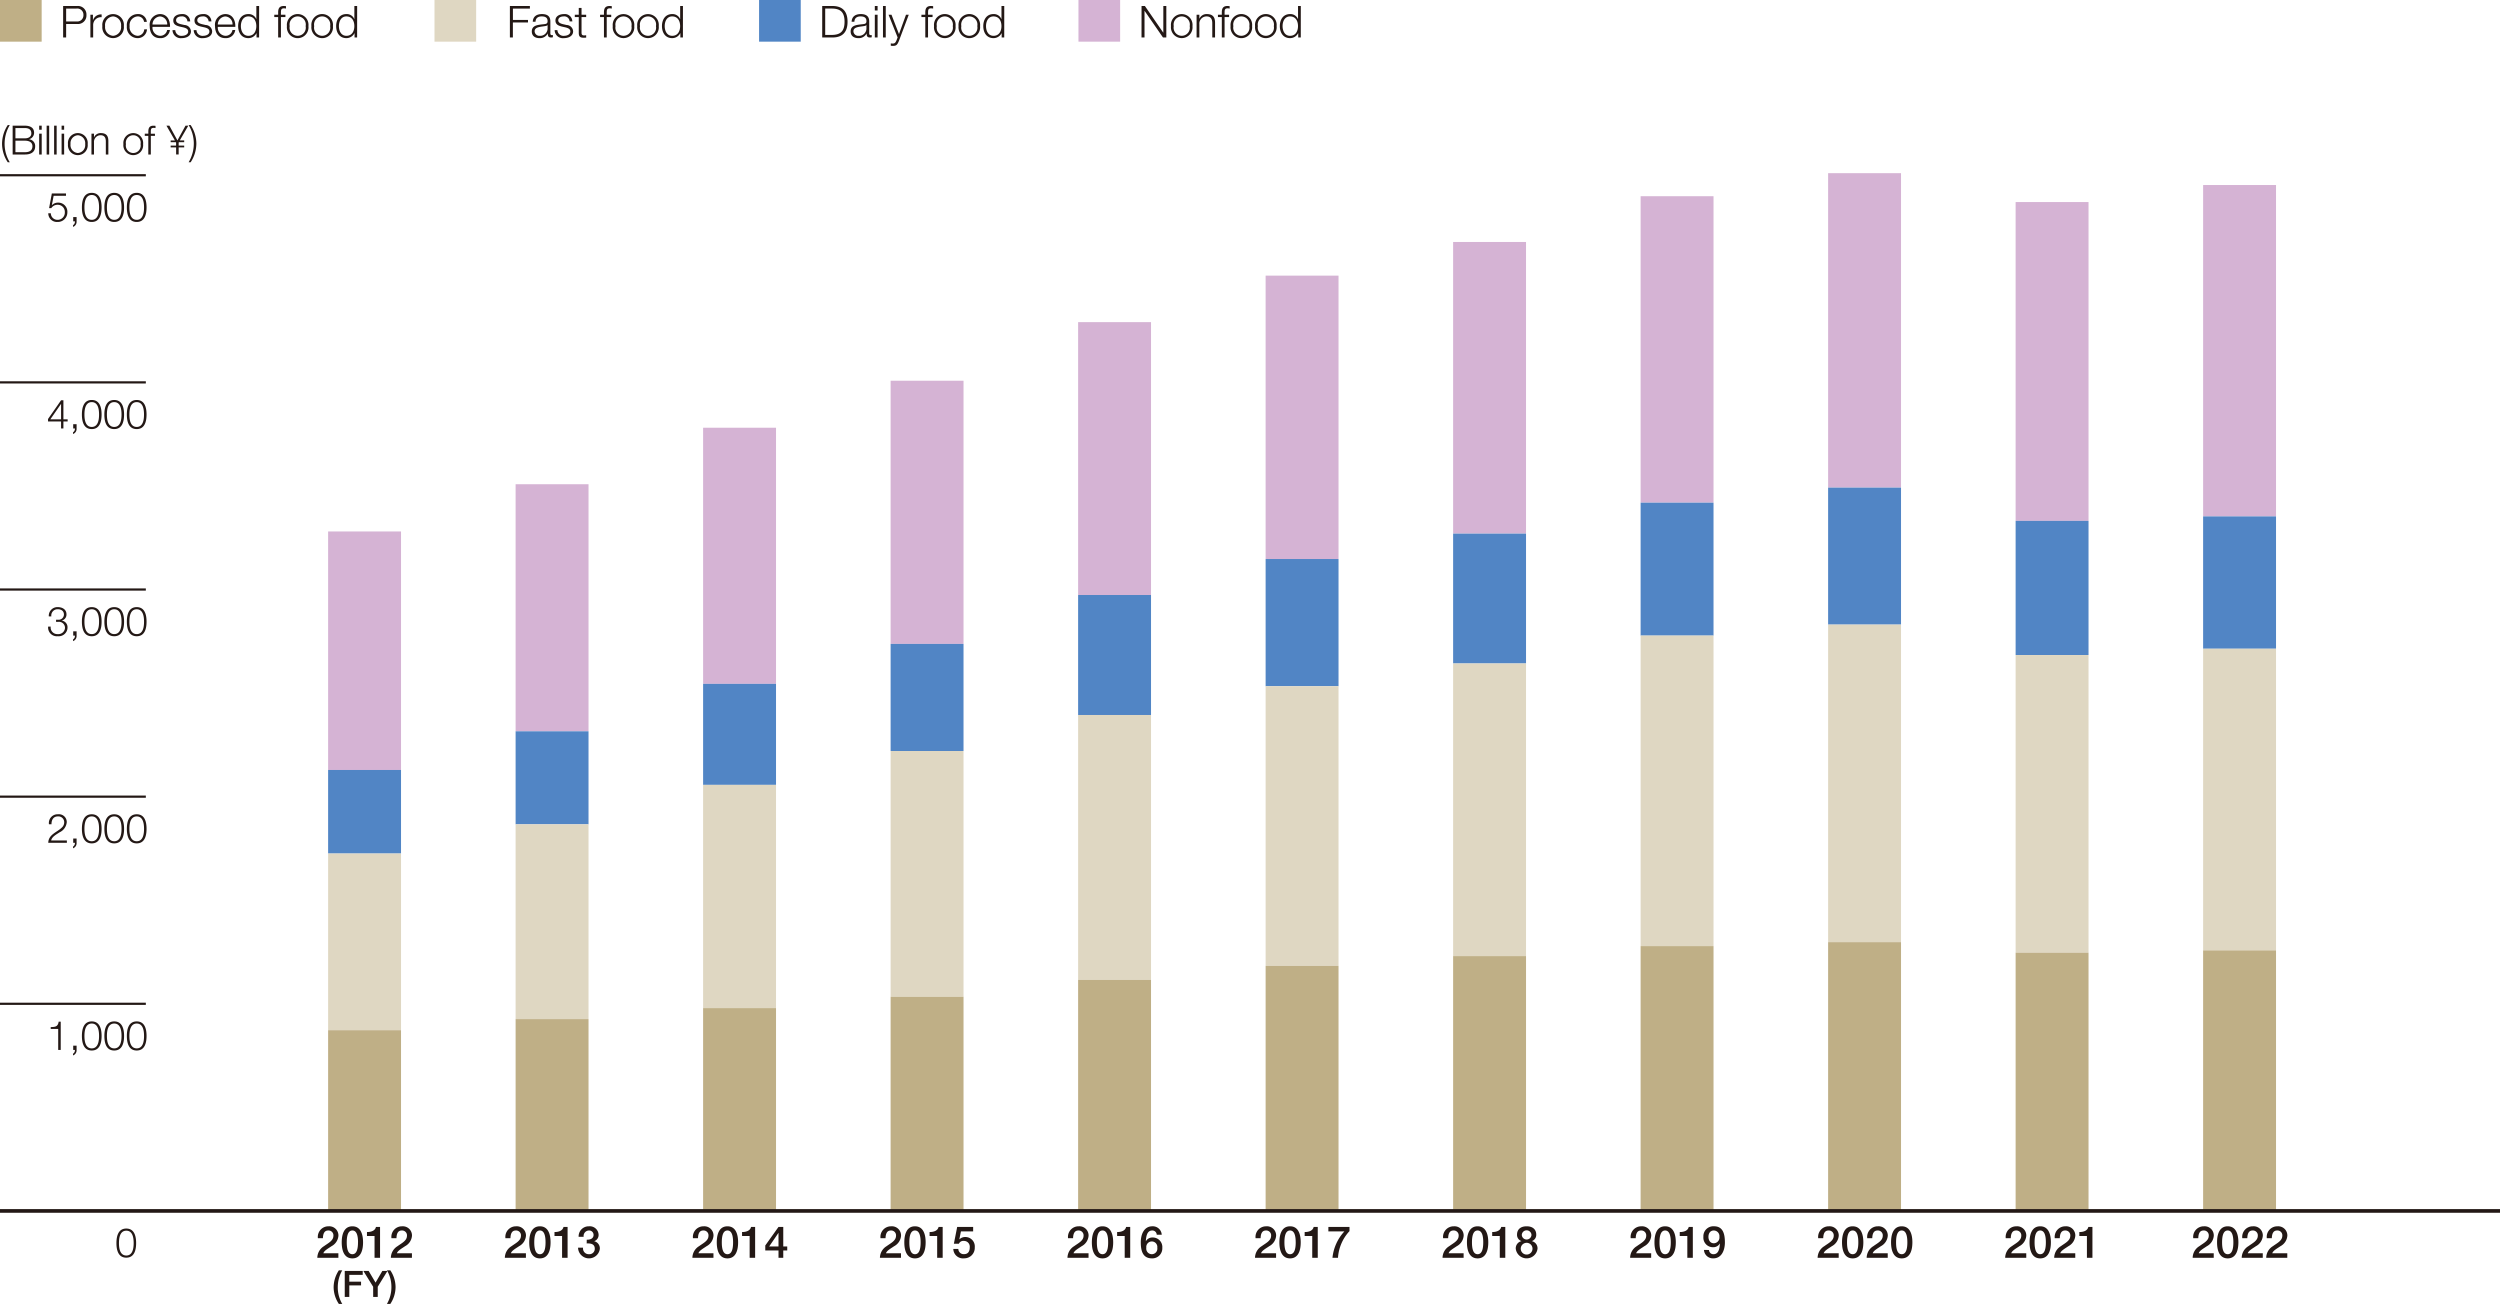 <svg xmlns="http://www.w3.org/2000/svg" viewBox="0 0 340.157 177.417"><defs><style>.cls-1{fill:#bfaf86}.cls-2{fill:#231815}.cls-3{fill:#dfd7c2}.cls-4{fill:#5185c5}.cls-5{fill:#d5b3d4}.cls-6{fill:none;stroke:#231815;stroke-miterlimit:10;stroke-width:.3px}</style></defs><g id="レイヤー_2" data-name="レイヤー 2"><g id="レイヤー_4" data-name="レイヤー 4"><path class="cls-1" d="M0 0h5.669v5.669H0z"/><path class="cls-2" d="M8.591.818h1.9a1.156 1.156 0 0 1 1.272 1.223 1.157 1.157 0 0 1-1.272 1.223H9V5.1h-.409ZM9 2.917h1.4a.838.838 0 0 0 .953-.876.838.838 0 0 0-.953-.875H9ZM12.3 2.005h.347v.725h.013a1.144 1.144 0 0 1 1.169-.767v.377a1.066 1.066 0 0 0-1.151 1.11V5.1H12.3ZM16.852 3.552a1.472 1.472 0 1 1-2.926 0 1.472 1.472 0 1 1 2.926 0Zm-2.549 0a1.177 1.177 0 0 0 1.086 1.32 1.177 1.177 0 0 0 1.085-1.32 1.176 1.176 0 0 0-1.085-1.319A1.176 1.176 0 0 0 14.3 3.552ZM19.6 2.976a.84.84 0 0 0-.875-.743 1.176 1.176 0 0 0-1.086 1.319 1.177 1.177 0 0 0 1.086 1.32.922.922 0 0 0 .9-.882H20a1.261 1.261 0 0 1-1.277 1.2 1.481 1.481 0 0 1-1.463-1.637 1.481 1.481 0 0 1 1.463-1.637 1.157 1.157 0 0 1 1.253 1.061ZM20.753 3.654a1.1 1.1 0 0 0 1.019 1.218.943.943 0 0 0 .972-.792h.377a1.262 1.262 0 0 1-1.349 1.109c-.983 0-1.4-.756-1.4-1.637a1.448 1.448 0 0 1 1.4-1.637c1 0 1.391.87 1.362 1.739Zm2-.317a1.04 1.04 0 0 0-.984-1.1 1.1 1.1 0 0 0-1.019 1.1ZM25.5 2.911a.713.713 0 0 0-.81-.678c-.335 0-.731.132-.731.533 0 .336.384.456.642.523l.5.113a.907.907 0 0 1 .881.857c0 .672-.666.93-1.242.93A1.12 1.12 0 0 1 23.472 4.1h.377a.817.817 0 0 0 .912.774c.353 0 .845-.157.845-.588 0-.36-.335-.48-.677-.564l-.487-.108c-.491-.132-.863-.3-.863-.827 0-.63.618-.87 1.163-.87a1.015 1.015 0 0 1 1.134 1ZM28.384 2.911a.713.713 0 0 0-.81-.678c-.336 0-.731.132-.731.533 0 .336.384.456.641.523l.5.113a.907.907 0 0 1 .882.857c0 .672-.666.93-1.242.93A1.121 1.121 0 0 1 26.357 4.1h.377a.818.818 0 0 0 .912.774c.354 0 .846-.157.846-.588 0-.36-.336-.48-.678-.564l-.486-.108c-.491-.132-.863-.3-.863-.827 0-.63.618-.87 1.163-.87a1.015 1.015 0 0 1 1.134 1ZM29.639 3.654a1.1 1.1 0 0 0 1.019 1.218.943.943 0 0 0 .972-.792h.378a1.264 1.264 0 0 1-1.35 1.109c-.983 0-1.4-.756-1.4-1.637a1.448 1.448 0 0 1 1.4-1.637c1 0 1.392.87 1.362 1.739Zm2-.317a1.039 1.039 0 0 0-.984-1.1 1.1 1.1 0 0 0-1.019 1.1ZM35.254 5.1h-.349v-.589h-.011a1.226 1.226 0 0 1-1.1.678c-.941 0-1.391-.762-1.391-1.637s.45-1.637 1.391-1.637a1.1 1.1 0 0 1 1.073.677h.013V.818h.378Zm-1.464-.228c.8 0 1.086-.678 1.086-1.32s-.282-1.319-1.086-1.319c-.72 0-1.014.678-1.014 1.319s.294 1.32 1.014 1.32ZM38.836 2.323h-.611V5.1h-.378V2.323h-.528v-.318h.528v-.282c-.006-.534.143-.905.75-.905a2.1 2.1 0 0 1 .317.023v.325a1.457 1.457 0 0 0-.275-.031c-.42 0-.409.264-.414.6v.27h.611ZM41.968 3.552a1.473 1.473 0 1 1-2.927 0 1.473 1.473 0 1 1 2.927 0Zm-2.549 0a1.106 1.106 0 1 0 2.171 0 1.106 1.106 0 1 0-2.171 0ZM45.3 3.552a1.473 1.473 0 1 1-2.927 0 1.473 1.473 0 1 1 2.927 0Zm-2.549 0a1.106 1.106 0 1 0 2.171 0 1.106 1.106 0 1 0-2.171 0ZM48.592 5.1h-.349v-.589h-.012a1.223 1.223 0 0 1-1.1.678c-.941 0-1.391-.762-1.391-1.637s.45-1.637 1.391-1.637a1.1 1.1 0 0 1 1.073.677h.013V.818h.378Zm-1.464-.227c.8 0 1.086-.678 1.086-1.32s-.282-1.319-1.086-1.319c-.72 0-1.014.678-1.014 1.319s.294 1.319 1.014 1.319Z" transform="translate(-.001)"/><path class="cls-3" d="M59.118 0h5.669v5.669h-5.669z"/><path class="cls-2" d="M69.378.818H72.1v.348h-2.31v1.547h2.052v.347h-2.057V5.1h-.407ZM72.492 2.953c.036-.726.546-1.038 1.253-1.038.546 0 1.14.168 1.14 1v1.638a.2.2 0 0 0 .221.229.366.366 0 0 0 .121-.025v.318a1.04 1.04 0 0 1-.247.024c-.383 0-.443-.216-.443-.54h-.012a1.179 1.179 0 0 1-1.128.63c-.569 0-1.037-.281-1.037-.905 0-.87.846-.9 1.661-.995.312-.036.486-.078.486-.42 0-.51-.365-.636-.81-.636-.468 0-.815.216-.827.72Zm2.015.455H74.5c-.048.09-.216.12-.318.139-.642.113-1.439.107-1.439.712a.645.645 0 0 0 .69.613 1 1 0 0 0 1.074-.972ZM77.5 2.911a.712.712 0 0 0-.809-.678c-.336 0-.733.132-.733.533 0 .336.384.456.643.523l.5.113a.907.907 0 0 1 .881.857c0 .672-.666.93-1.241.93A1.121 1.121 0 0 1 75.468 4.1h.378a.816.816 0 0 0 .911.774c.354 0 .846-.157.846-.588 0-.36-.336-.48-.678-.564l-.486-.108c-.492-.132-.863-.3-.863-.827 0-.63.617-.87 1.163-.87a1.014 1.014 0 0 1 1.133 1ZM79.127 2.005h.63v.318h-.63V4.41c0 .246.036.389.306.407a2.945 2.945 0 0 0 .324-.018v.325c-.114 0-.222.011-.336.011-.5 0-.678-.168-.672-.695V2.323h-.539v-.318h.539v-.929h.378ZM83.165 2.323h-.611V5.1h-.378V2.323h-.528v-.318h.528v-.282c-.006-.534.143-.905.75-.905a2.1 2.1 0 0 1 .317.023v.325a1.448 1.448 0 0 0-.275-.031c-.42 0-.408.264-.414.6v.27h.611ZM86.3 3.552a1.472 1.472 0 1 1-2.926 0 1.472 1.472 0 1 1 2.926 0Zm-2.549 0a1.106 1.106 0 1 0 2.171 0 1.106 1.106 0 1 0-2.171 0ZM89.632 3.552a1.472 1.472 0 1 1-2.926 0 1.472 1.472 0 1 1 2.926 0Zm-2.549 0a1.106 1.106 0 1 0 2.171 0 1.106 1.106 0 1 0-2.171 0ZM92.92 5.1h-.348v-.589h-.011a1.227 1.227 0 0 1-1.1.678c-.941 0-1.392-.762-1.392-1.637s.451-1.637 1.392-1.637a1.1 1.1 0 0 1 1.073.677h.012V.818h.378Zm-1.463-.227c.8 0 1.085-.678 1.085-1.32s-.281-1.319-1.085-1.319c-.72 0-1.014.678-1.014 1.319s.294 1.319 1.014 1.319Z" transform="translate(-.001)"/><path class="cls-4" d="M103.282 0h5.669v5.669h-5.669z"/><path class="cls-2" d="M111.873.818h1.481c1.29.029 1.967.737 1.967 2.141s-.677 2.11-1.967 2.14h-1.481Zm.407 3.934h.87c1.23 0 1.763-.516 1.763-1.793s-.533-1.8-1.763-1.793h-.87ZM115.875 2.953c.036-.726.546-1.038 1.253-1.038.546 0 1.14.168 1.14 1v1.638a.2.2 0 0 0 .221.229.354.354 0 0 0 .12-.025v.318a1.032 1.032 0 0 1-.246.024c-.384 0-.443-.216-.443-.54h-.012a1.179 1.179 0 0 1-1.128.63c-.569 0-1.037-.281-1.037-.905 0-.87.846-.9 1.661-.995.312-.036.486-.078.486-.42 0-.51-.366-.636-.81-.636-.468 0-.815.216-.827.72Zm2.015.455h-.012c-.048.09-.216.12-.318.139-.642.113-1.439.107-1.439.712a.645.645 0 0 0 .69.613 1 1 0 0 0 1.079-.972ZM119.031.818h.378v.606h-.378Zm0 1.187h.378V5.1h-.378ZM120.141.818h.378V5.1h-.378ZM120.9 2.005h.4l1.019 2.638.953-2.638h.378l-1.342 3.568c-.216.521-.342.672-.817.672a.976.976 0 0 1-.287-.03V5.9a1.308 1.308 0 0 0 .258.029c.336 0 .413-.2.539-.485l.132-.353ZM126.885 2.323h-.613V5.1h-.372V2.323h-.528v-.318h.528v-.282c-.006-.534.144-.905.75-.905a2.085 2.085 0 0 1 .317.023v.325a1.466 1.466 0 0 0-.275-.031c-.42 0-.409.264-.415.6v.27h.613ZM130.016 3.552a1.473 1.473 0 1 1-2.927 0 1.473 1.473 0 1 1 2.927 0Zm-2.549 0a1.106 1.106 0 1 0 2.171 0 1.106 1.106 0 1 0-2.171 0ZM133.352 3.552a1.473 1.473 0 1 1-2.927 0 1.473 1.473 0 1 1 2.927 0Zm-2.549 0a1.106 1.106 0 1 0 2.171 0 1.106 1.106 0 1 0-2.171 0ZM136.64 5.1h-.349v-.589h-.012a1.223 1.223 0 0 1-1.1.678c-.942 0-1.391-.762-1.391-1.637s.449-1.637 1.391-1.637a1.1 1.1 0 0 1 1.073.677h.013V.818h.378Zm-1.464-.227c.8 0 1.086-.678 1.086-1.32s-.283-1.319-1.086-1.319c-.72 0-1.014.678-1.014 1.319s.294 1.319 1.014 1.319Z" transform="translate(-.001)"/><path class="cls-5" d="M146.739 0h5.669v5.669h-5.669z"/><path class="cls-2" d="M155.324.818h.456l2.494 3.622h.013V.818h.407V5.1h-.455l-2.5-3.622h-.012V5.1h-.408ZM162.253 3.552a1.472 1.472 0 1 1-2.926 0 1.472 1.472 0 1 1 2.926 0Zm-2.549 0a1.106 1.106 0 1 0 2.171 0 1.106 1.106 0 1 0-2.171 0ZM162.812 2.005h.378v.534h.012a1.049 1.049 0 0 1 .989-.624c.871 0 1.134.456 1.134 1.193V5.1h-.378V3.169c0-.535-.174-.936-.785-.936a.977.977 0 0 0-.972 1.067v1.8h-.378ZM167.233 2.323h-.611V5.1h-.378V2.323h-.527v-.318h.527v-.282c-.006-.534.144-.905.75-.905a2.116 2.116 0 0 1 .318.023v.325a1.467 1.467 0 0 0-.276-.031c-.42 0-.408.264-.414.6v.27h.611ZM170.365 3.552a1.473 1.473 0 1 1-2.927 0 1.473 1.473 0 1 1 2.927 0Zm-2.549 0a1.106 1.106 0 1 0 2.171 0 1.106 1.106 0 1 0-2.171 0ZM173.7 3.552a1.473 1.473 0 1 1-2.927 0 1.473 1.473 0 1 1 2.927 0Zm-2.549 0a1.106 1.106 0 1 0 2.171 0 1.106 1.106 0 1 0-2.171 0ZM176.989 5.1h-.348v-.589h-.012a1.223 1.223 0 0 1-1.1.678c-.941 0-1.39-.762-1.39-1.637s.449-1.637 1.39-1.637a1.1 1.1 0 0 1 1.074.677h.012V.818h.378Zm-1.464-.227c.8 0 1.086-.678 1.086-1.32s-.282-1.319-1.086-1.319c-.719 0-1.013.678-1.013 1.319s.294 1.319 1.013 1.319Z" transform="translate(-.001)"/><path class="cls-6" d="M0 108.396h19.843M0 136.579h19.843M0 80.212h19.843M0 52.028h19.843M0 23.844h19.843"/><path class="cls-2" d="M18.523 169.137c0 .9-.219 1.983-1.34 1.983s-1.34-1.082-1.34-1.978.219-1.982 1.34-1.982 1.34 1.082 1.34 1.977Zm-2.335 0c0 .67.116 1.692 1 1.692s1-1.022 1-1.692-.116-1.686-1-1.686-1 1.021-1 1.686ZM1.055 22.075a4.6 4.6 0 0 1-.775-2.51 4.689 4.689 0 0 1 .775-2.544h.274a4.987 4.987 0 0 0-.7 2.67 4.839 4.839 0 0 0 .7 2.384ZM1.722 17.1H3.38c.659 0 1.259.231 1.259.961a.892.892 0 0 1-.682.879v.011a.918.918 0 0 1 .829.956c0 .374-.132 1.115-1.406 1.115H1.722Zm.378 1.723h1.28c.6 0 .885-.3.885-.664 0-.489-.3-.736-.885-.736H2.1Zm0 1.885h1.28c.556.005 1.033-.182 1.033-.808 0-.5-.379-.758-1.033-.758H2.1ZM5.329 17.1h.347v.555h-.347Zm0 1.087h.347v2.835h-.347ZM6.347 17.1h.345v3.922h-.345ZM7.364 17.1h.346v3.922h-.346ZM8.382 17.1h.346v.555h-.346Zm0 1.087h.346v2.835h-.346ZM11.932 19.609a1.349 1.349 0 1 1-2.681 0 1.349 1.349 0 1 1 2.681 0Zm-2.335 0a1.078 1.078 0 0 0 .994 1.208 1.078 1.078 0 0 0 1-1.208 1.079 1.079 0 0 0-1-1.209 1.079 1.079 0 0 0-.991 1.209ZM12.446 18.191h.346v.489h.008a.961.961 0 0 1 .906-.571c.8 0 1.038.418 1.038 1.094v1.823H14.4v-1.769c0-.489-.16-.857-.719-.857a.9.9 0 0 0-.891.973v1.653h-.346ZM19.472 19.609a1.349 1.349 0 1 1-2.681 0 1.349 1.349 0 1 1 2.681 0Zm-2.334 0a1.013 1.013 0 1 0 1.988 0 1.013 1.013 0 1 0-1.988 0ZM21.085 18.483h-.561v2.543h-.345v-2.543H19.7v-.292h.484v-.258c-.006-.488.132-.829.686-.829a1.754 1.754 0 0 1 .291.022v.3a1.369 1.369 0 0 0-.261-.026c-.383 0-.373.241-.379.549v.247h.561ZM23.22 19.109h.58L22.648 17.1h.4l1.094 2.005 1.1-2.005h.38l-1.159 2.005h.6v.247h-.72l-.033.055v.4h.753v.247h-.753v.967h-.346v-.967h-.744v-.247h.742v-.4l-.033-.055h-.709ZM25.943 17.021a4.6 4.6 0 0 1 .775 2.511 4.686 4.686 0 0 1-.775 2.543h-.274a4.981 4.981 0 0 0 .7-2.669 4.846 4.846 0 0 0-.7-2.385ZM9.1 114.671H6.568c.028-1.143 1.2-1.423 1.852-2.077a.956.956 0 0 0 .318-.725.791.791 0 0 0-.862-.785c-.632 0-.879.5-.868 1.071h-.346a1.185 1.185 0 0 1 1.231-1.362 1.066 1.066 0 0 1 1.192 1.082 1.692 1.692 0 0 1-.967 1.367c-.374.253-1.06.594-1.154 1.11H9.1ZM10.423 114.089v.586a.741.741 0 0 1-.484.748v-.236a.534.534 0 0 0 .253-.516h-.23v-.582ZM13.825 112.77c0 .9-.22 1.983-1.34 1.983s-1.34-1.082-1.34-1.978.219-1.982 1.34-1.982 1.34 1.082 1.34 1.977Zm-2.335 0c0 .67.116 1.692.995 1.692s.994-1.022.994-1.692-.115-1.686-.994-1.686-.995 1.021-.995 1.686ZM16.884 112.77c0 .9-.22 1.983-1.341 1.983s-1.34-1.082-1.34-1.978.22-1.982 1.34-1.982 1.341 1.082 1.341 1.977Zm-2.335 0c0 .67.115 1.692.994 1.692s.994-1.022.994-1.692-.115-1.686-.994-1.686-.994 1.021-.994 1.686ZM19.941 112.77c0 .9-.219 1.983-1.339 1.983s-1.341-1.082-1.341-1.978.219-1.982 1.341-1.982 1.339 1.082 1.339 1.977Zm-2.335 0c0 .67.117 1.692 1 1.692s.994-1.022.994-1.692-.116-1.686-.994-1.686-1 1.021-1 1.686ZM6.9 139.751c.605-.023.979-.034 1.083-.743h.28v3.846H7.92V140H6.9ZM10.423 142.272v.587a.74.74 0 0 1-.484.747v-.235a.536.536 0 0 0 .253-.517h-.23v-.582ZM13.825 140.954c0 .9-.22 1.982-1.34 1.982s-1.34-1.082-1.34-1.977.219-1.983 1.34-1.983 1.34 1.082 1.34 1.978Zm-2.335 0c0 .67.116 1.691.995 1.691s.994-1.021.994-1.691-.115-1.687-.994-1.687-.995 1.022-.995 1.687ZM16.884 140.954c0 .9-.22 1.982-1.341 1.982s-1.34-1.082-1.34-1.977.22-1.983 1.34-1.983 1.341 1.082 1.341 1.978Zm-2.335 0c0 .67.115 1.691.994 1.691s.994-1.021.994-1.691-.115-1.687-.994-1.687-.994 1.022-.994 1.687ZM19.941 140.954c0 .9-.219 1.982-1.339 1.982s-1.341-1.082-1.341-1.977.219-1.983 1.341-1.983 1.339 1.082 1.339 1.978Zm-2.335 0c0 .67.117 1.691 1 1.691s.994-1.021.994-1.691-.116-1.687-.994-1.687-1 1.022-1 1.687ZM6.9 85.261a.9.9 0 0 0 .961 1.016.9.9 0 0 0 .984-.851.816.816 0 0 0-.923-.813h-.293v-.291h.291a.718.718 0 0 0 .78-.7c0-.506-.379-.726-.841-.726a.849.849 0 0 0-.873.973H6.64a1.181 1.181 0 0 1 1.214-1.264c.6 0 1.192.3 1.192.978a.829.829 0 0 1-.649.851v.011a.9.9 0 0 1 .791.95 1.2 1.2 0 0 1-1.323 1.171 1.188 1.188 0 0 1-1.313-1.308ZM10.423 85.9v.588a.742.742 0 0 1-.484.747V87a.535.535 0 0 0 .253-.517h-.23V85.9ZM13.825 84.586c0 .9-.22 1.983-1.34 1.983s-1.34-1.083-1.34-1.978.219-1.983 1.34-1.983 1.34 1.082 1.34 1.978Zm-2.335 0c0 .67.116 1.691.995 1.691s.994-1.021.994-1.691-.115-1.687-.994-1.687-.995 1.022-.995 1.687ZM16.884 84.586c0 .9-.22 1.983-1.341 1.983s-1.34-1.083-1.34-1.978.22-1.983 1.34-1.983 1.341 1.082 1.341 1.978Zm-2.335 0c0 .67.115 1.691.994 1.691s.994-1.021.994-1.691-.115-1.687-.994-1.687-.994 1.022-.994 1.687ZM19.941 84.586c0 .9-.219 1.983-1.339 1.983s-1.341-1.083-1.341-1.978.219-1.983 1.341-1.983 1.339 1.082 1.339 1.978Zm-2.335 0c0 .67.117 1.691 1 1.691s.994-1.021.994-1.691-.12-1.686-1-1.686-.994 1.021-.994 1.686ZM6.535 57.011l1.779-2.554h.314v2.6h.577v.291h-.577v.952H8.31v-.956H6.535Zm1.775.044v-2.092H8.3l-1.45 2.092ZM10.423 57.72v.587a.741.741 0 0 1-.484.747v-.235a.537.537 0 0 0 .253-.517h-.231v-.582ZM13.824 56.4c0 .9-.22 1.982-1.34 1.982s-1.34-1.082-1.34-1.977.219-1.983 1.34-1.983 1.34 1.085 1.34 1.978Zm-2.334 0c0 .67.115 1.691.994 1.691s.995-1.021.995-1.691-.116-1.687-.995-1.687-.994 1.024-.994 1.687ZM16.883 56.4c0 .9-.22 1.982-1.341 1.982S14.2 57.3 14.2 56.407s.22-1.983 1.34-1.983 1.343 1.083 1.343 1.976Zm-2.335 0c0 .67.115 1.691.994 1.691s.995-1.021.995-1.691-.116-1.687-.995-1.687-.994 1.024-.994 1.687ZM19.94 56.4c0 .9-.219 1.982-1.339 1.982S17.26 57.3 17.26 56.407s.219-1.983 1.341-1.983 1.339 1.083 1.339 1.976Zm-2.334 0c0 .67.116 1.691.995 1.691s.994-1.021.994-1.691-.116-1.687-.994-1.687-.995 1.024-.995 1.687ZM6.915 29.02a.9.9 0 0 0 .944.89.98.98 0 0 0 .962-1.049.966.966 0 0 0-.983-1 1.018 1.018 0 0 0-.858.456h-.3l.374-1.994H8.98v.318H7.3l-.247 1.275.011.01a1.108 1.108 0 0 1 .813-.356 1.242 1.242 0 0 1 1.29 1.33 1.3 1.3 0 0 1-1.335 1.3 1.177 1.177 0 0 1-1.264-1.18ZM10.423 29.537v.587a.74.74 0 0 1-.484.747v-.236a.534.534 0 0 0 .253-.516h-.23v-.582ZM13.825 28.218c0 .9-.22 1.983-1.34 1.983s-1.34-1.082-1.34-1.978.219-1.982 1.34-1.982 1.34 1.082 1.34 1.977Zm-2.335 0c0 .67.116 1.692.995 1.692s.994-1.022.994-1.692-.115-1.686-.994-1.686-.995 1.021-.995 1.686ZM16.884 28.218c0 .9-.22 1.983-1.341 1.983s-1.34-1.082-1.34-1.978.22-1.982 1.34-1.982 1.341 1.082 1.341 1.977Zm-2.335 0c0 .67.115 1.692.994 1.692s.994-1.022.994-1.692-.115-1.686-.994-1.686-.994 1.021-.994 1.686ZM19.941 28.218c0 .9-.219 1.983-1.339 1.983s-1.341-1.082-1.341-1.978.219-1.982 1.341-1.982 1.339 1.082 1.339 1.977Zm-2.335 0c0 .67.117 1.692 1 1.692s.994-1.022.994-1.692-.116-1.686-.994-1.686-1 1.021-1 1.686ZM46.109 177.417a4.122 4.122 0 0 1-.713-2.286 4.231 4.231 0 0 1 .713-2.287h.461a4.592 4.592 0 0 0-.609 2.287 4.381 4.381 0 0 0 .609 2.286ZM46.908 172.928h2.446v.537h-1.827v.926h1.6v.506h-1.6v1.572h-.619ZM50.772 175.081l-1.329-2.153h.719l.938 1.587.921-1.587h.7l-1.324 2.153v1.388h-.621Z" transform="translate(-.001)"/><path class="cls-2" d="M53.109 172.844a4.144 4.144 0 0 1 .714 2.291 4.2 4.2 0 0 1-.714 2.282h-.461a4.551 4.551 0 0 0 .61-2.282 4.412 4.412 0 0 0-.61-2.291ZM46.041 171.136h-2.865a1.879 1.879 0 0 1 .923-1.588c.546-.4 1.253-.726 1.265-1.38a.664.664 0 0 0-.708-.744c-.539 0-.7.462-.718 1.05h-.684a1.439 1.439 0 0 1 1.444-1.619 1.247 1.247 0 0 1 1.35 1.289 1.758 1.758 0 0 1-.936 1.415c-.485.336-1 .594-1.115.966h2.044ZM49.4 169.038c0 .953-.246 2.182-1.452 2.182s-1.451-1.229-1.451-2.182.246-2.183 1.451-2.183 1.452 1.229 1.452 2.183Zm-.684 0c0-.876-.168-1.614-.768-1.614s-.767.738-.767 1.614.168 1.613.767 1.613.764-.738.764-1.613ZM49.932 167.634c.575.006 1.121-.192 1.222-.695h.558v4.2h-.749v-2.962h-1.031ZM56.049 171.136h-2.865a1.878 1.878 0 0 1 .922-1.588c.546-.4 1.253-.726 1.266-1.38a.664.664 0 0 0-.708-.744c-.539 0-.7.462-.719 1.05h-.683a1.438 1.438 0 0 1 1.444-1.619 1.248 1.248 0 0 1 1.35 1.289 1.758 1.758 0 0 1-.936 1.415c-.485.336-.995.594-1.115.966h2.044Z" transform="translate(-.001)"/><path class="cls-5" d="M44.645 72.312h9.92v32.452h-9.92z"/><path class="cls-4" d="M44.645 104.763h9.92v11.372h-9.92z"/><path class="cls-3" d="M44.645 116.135h9.92v24.036h-9.92z"/><path class="cls-1" d="M44.645 140.171h9.92v24.592h-9.92z"/><path class="cls-2" d="M71.559 171.136h-2.867a1.882 1.882 0 0 1 .924-1.588c.546-.4 1.253-.726 1.266-1.38a.664.664 0 0 0-.708-.744c-.54 0-.7.462-.72 1.05h-.683a1.438 1.438 0 0 1 1.445-1.619 1.247 1.247 0 0 1 1.349 1.289 1.759 1.759 0 0 1-.935 1.415c-.486.336-1 .594-1.115.966h2.044ZM74.913 169.038c0 .953-.246 2.182-1.451 2.182s-1.451-1.229-1.451-2.182.246-2.183 1.451-2.183 1.451 1.229 1.451 2.183Zm-.684 0c0-.876-.167-1.614-.767-1.614s-.768.738-.768 1.614.168 1.613.768 1.613.767-.738.767-1.613ZM75.448 167.634c.576.006 1.122-.192 1.224-.695h.557v4.2h-.75v-2.962h-1.031ZM79.834 168.677c.456.019.93-.143.93-.659a.6.6 0 0 0-.655-.594.748.748 0 0 0-.695.858h-.684a1.368 1.368 0 0 1 1.392-1.427 1.2 1.2 0 0 1 1.325 1.121.887.887 0 0 1-.593.9v.011a.991.991 0 0 1 .761 1.05 1.489 1.489 0 0 1-2.963-.18h.684a.774.774 0 0 0 .792.894.733.733 0 0 0 .8-.75c0-.653-.559-.737-1.1-.714Z" transform="translate(-.001)"/><path class="cls-5" d="M70.155 65.886h9.921v33.619h-9.921z"/><path class="cls-4" d="M70.155 99.504h9.921v12.657h-9.921z"/><path class="cls-3" d="M70.155 112.161h9.921v26.499h-9.921z"/><path class="cls-1" d="M70.155 138.661h9.921v26.102h-9.921z"/><path class="cls-2" d="M97.076 171.136H94.21a1.879 1.879 0 0 1 .923-1.588c.546-.4 1.254-.726 1.265-1.38a.664.664 0 0 0-.708-.744c-.539 0-.7.462-.718 1.05h-.684a1.439 1.439 0 0 1 1.444-1.619 1.247 1.247 0 0 1 1.35 1.289 1.758 1.758 0 0 1-.936 1.415c-.485.336-1 .594-1.115.966h2.045ZM100.43 169.038c0 .953-.245 2.182-1.451 2.182s-1.452-1.229-1.452-2.182.246-2.183 1.452-2.183 1.451 1.229 1.451 2.183Zm-.684 0c0-.876-.168-1.614-.767-1.614s-.768.738-.768 1.614.168 1.613.768 1.613.767-.738.767-1.613ZM100.966 167.634c.575.006 1.121-.192 1.222-.695h.558v4.2H102v-2.962h-1.031ZM107.114 170.141h-.54v1h-.647v-1h-1.8v-.677l1.8-2.525h.647v2.661h.54Zm-2.459-.54h1.272v-1.846h-.012Z" transform="translate(-.001)"/><path class="cls-5" d="M95.667 58.198h9.921v34.847h-9.921z"/><path class="cls-4" d="M95.667 93.045h9.921v13.747h-9.921z"/><path class="cls-3" d="M95.667 106.792h9.921v30.372h-9.921z"/><path class="cls-1" d="M95.667 137.165h9.921v27.598h-9.921z"/><path class="cls-2" d="M122.593 171.136h-2.866a1.879 1.879 0 0 1 .923-1.588c.546-.4 1.253-.726 1.266-1.38a.664.664 0 0 0-.708-.744c-.54 0-.7.462-.72 1.05h-.683a1.438 1.438 0 0 1 1.445-1.619 1.248 1.248 0 0 1 1.35 1.289 1.758 1.758 0 0 1-.936 1.415c-.486.336-1 .594-1.115.966h2.044ZM125.947 169.038c0 .953-.246 2.182-1.451 2.182s-1.451-1.229-1.451-2.182.246-2.183 1.451-2.183 1.451 1.229 1.451 2.183Zm-.683 0c0-.876-.168-1.614-.768-1.614s-.767.738-.767 1.614.167 1.613.767 1.613.768-.738.768-1.613ZM126.482 167.634c.577.006 1.122-.192 1.224-.695h.558v4.2h-.75v-2.962h-1.032ZM130.238 166.939h2.171v.611h-1.661l-.216 1.068.012.012a1.074 1.074 0 0 1 .773-.318 1.281 1.281 0 0 1 1.314 1.4 1.427 1.427 0 0 1-1.451 1.5 1.316 1.316 0 0 1-1.469-1.277h.684a.72.72 0 0 0 .773.708c.581 0 .779-.414.779-.924a.786.786 0 0 0-.8-.876.651.651 0 0 0-.676.384h-.684Z" transform="translate(-.001)"/><path class="cls-5" d="M121.18 51.803h9.92v35.809h-9.92z"/><path class="cls-4" d="M121.18 87.612h9.92v14.573h-9.92z"/><path class="cls-3" d="M121.18 102.185h9.92v33.435h-9.92z"/><path class="cls-1" d="M121.18 135.62h9.92v29.143h-9.92z"/><path class="cls-2" d="M148.11 171.136h-2.866a1.881 1.881 0 0 1 .923-1.588c.546-.4 1.254-.726 1.266-1.38a.665.665 0 0 0-.708-.744c-.539 0-.7.462-.719 1.05h-.684a1.439 1.439 0 0 1 1.445-1.619 1.247 1.247 0 0 1 1.349 1.289 1.759 1.759 0 0 1-.935 1.415c-.486.336-1 .594-1.116.966h2.045ZM151.464 169.038c0 .953-.245 2.182-1.451 2.182s-1.451-1.229-1.451-2.182.246-2.183 1.451-2.183 1.451 1.229 1.451 2.183Zm-.684 0c0-.876-.168-1.614-.767-1.614s-.768.738-.768 1.614.168 1.613.768 1.613.767-.738.767-1.613ZM152 167.634c.575.006 1.121-.192 1.223-.695h.557v4.2h-.749v-2.962H152ZM157.387 168a.589.589 0 0 0-.613-.576c-.743 0-.827.888-.869 1.44l.012.012a1.013 1.013 0 0 1 .906-.5 1.3 1.3 0 0 1 1.325 1.409 1.36 1.36 0 0 1-1.4 1.433c-1.235 0-1.529-.971-1.529-2.195 0-1 .395-2.17 1.583-2.17A1.218 1.218 0 0 1 158.07 168Zm.078 1.775a.754.754 0 1 0-1.493 0 .756.756 0 1 0 1.493 0Z" transform="translate(-.001)"/><path class="cls-5" d="M146.692 43.83h9.92v37.127h-9.92z"/><path class="cls-4" d="M146.692 80.958h9.92v16.326h-9.92z"/><path class="cls-3" d="M146.692 97.283h9.92v36.036h-9.92z"/><path class="cls-1" d="M146.692 133.32h9.92v31.443h-9.92z"/><path class="cls-2" d="M173.627 171.136h-2.866a1.88 1.88 0 0 1 .924-1.588c.545-.4 1.253-.726 1.265-1.38a.664.664 0 0 0-.708-.744c-.54 0-.7.462-.72 1.05h-.683a1.439 1.439 0 0 1 1.445-1.619 1.247 1.247 0 0 1 1.35 1.289 1.758 1.758 0 0 1-.936 1.415c-.486.336-1 .594-1.115.966h2.044ZM176.981 169.038c0 .953-.246 2.182-1.451 2.182s-1.451-1.229-1.451-2.182.246-2.183 1.451-2.183 1.451 1.229 1.451 2.183Zm-.683 0c0-.876-.168-1.614-.768-1.614s-.767.738-.767 1.614.168 1.613.767 1.613.77-.738.77-1.613ZM177.517 167.634c.576.006 1.122-.192 1.223-.695h.558v4.2h-.75v-2.962h-1.031ZM180.745 166.939h2.872v.569a5.865 5.865 0 0 0-1.565 3.628h-.752a6.225 6.225 0 0 1 1.619-3.586h-2.177Z" transform="translate(-.001)"/><path class="cls-5" d="M172.204 37.503h9.92v38.559h-9.92z"/><path class="cls-4" d="M172.204 76.062h9.92v17.306h-9.92z"/><path class="cls-3" d="M172.204 93.368h9.92v38.051h-9.92z"/><path class="cls-1" d="M172.204 131.42h9.92v33.343h-9.92z"/><path class="cls-2" d="M199.145 171.136h-2.867a1.882 1.882 0 0 1 .924-1.588c.546-.4 1.253-.726 1.266-1.38a.664.664 0 0 0-.708-.744c-.54 0-.7.462-.72 1.05h-.684a1.439 1.439 0 0 1 1.446-1.619 1.247 1.247 0 0 1 1.349 1.289 1.759 1.759 0 0 1-.935 1.415c-.487.336-1 .594-1.115.966h2.044ZM202.5 169.038c0 .953-.246 2.182-1.451 2.182s-1.451-1.229-1.451-2.182.246-2.183 1.451-2.183 1.451 1.229 1.451 2.183Zm-.684 0c0-.876-.168-1.614-.767-1.614s-.768.738-.768 1.614.168 1.613.768 1.613.766-.738.766-1.613ZM203.034 167.634c.576.006 1.122-.192 1.224-.695h.557v4.2h-.75v-2.962h-1.031ZM206.238 169.9a1 1 0 0 1 .768-1.025v-.012a.882.882 0 0 1-.594-.864c0-.713.474-1.145 1.308-1.145s1.307.432 1.307 1.145a.883.883 0 0 1-.593.864v.012a1 1 0 0 1 .767 1.025 1.492 1.492 0 0 1-2.963 0Zm2.28 0a.8.8 0 0 0-1.6 0 .8.8 0 0 0 1.6 0Zm-1.458-1.865a.661.661 0 0 0 1.319 0 .66.66 0 0 0-1.319 0Z" transform="translate(-.001)"/><path class="cls-5" d="M197.716 32.924h9.92v39.683h-9.92z"/><path class="cls-4" d="M197.716 72.607h9.92v17.667h-9.92z"/><path class="cls-3" d="M197.716 90.275h9.92v39.815h-9.92z"/><path class="cls-1" d="M197.716 130.09h9.92v34.672h-9.92z"/><path class="cls-2" d="M224.662 171.136H221.8a1.879 1.879 0 0 1 .923-1.588c.546-.4 1.254-.726 1.265-1.38a.664.664 0 0 0-.708-.744c-.539 0-.7.462-.718 1.05h-.684a1.439 1.439 0 0 1 1.444-1.619 1.247 1.247 0 0 1 1.35 1.289 1.758 1.758 0 0 1-.936 1.415c-.485.336-1 .594-1.115.966h2.045ZM228.016 169.038c0 .953-.245 2.182-1.452 2.182s-1.451-1.229-1.451-2.182.246-2.183 1.451-2.183 1.452 1.229 1.452 2.183Zm-.684 0c0-.876-.168-1.614-.768-1.614s-.767.738-.767 1.614.168 1.613.767 1.613.768-.738.768-1.613ZM228.552 167.634c.575.006 1.121-.192 1.222-.695h.558v4.2h-.749v-2.962h-1.031ZM232.535 170.075a.588.588 0 0 0 .611.576c.745 0 .829-.888.871-1.439L234 169.2a1.009 1.009 0 0 1-.905.5 1.3 1.3 0 0 1-1.326-1.415 1.356 1.356 0 0 1 1.446-1.433c1.187 0 1.481.971 1.481 2.194 0 1-.4 2.171-1.583 2.171a1.219 1.219 0 0 1-1.265-1.145Zm-.078-1.793c0 .456.234.882.731.882a.787.787 0 0 0 .762-.882.773.773 0 0 0-.762-.858c-.497 0-.731.402-.731.858Z" transform="translate(-.001)"/><path class="cls-5" d="M223.227 26.698h9.92v41.695h-9.92z"/><path class="cls-4" d="M223.227 68.395h9.92v18.087h-9.92z"/><path class="cls-3" d="M223.227 86.481h9.92v42.248h-9.92z"/><path class="cls-1" d="M223.227 128.729h9.92v36.034h-9.92z"/><path class="cls-2" d="M250.179 171.136h-2.867a1.882 1.882 0 0 1 .924-1.588c.546-.4 1.253-.726 1.266-1.38a.664.664 0 0 0-.708-.744c-.54 0-.7.462-.72 1.05h-.683a1.438 1.438 0 0 1 1.445-1.619 1.248 1.248 0 0 1 1.35 1.289 1.76 1.76 0 0 1-.936 1.415c-.486.336-1 .594-1.115.966h2.044ZM253.533 169.038c0 .953-.246 2.182-1.451 2.182s-1.451-1.229-1.451-2.182.246-2.183 1.451-2.183 1.451 1.229 1.451 2.183Zm-.683 0c0-.876-.168-1.614-.768-1.614s-.768.738-.768 1.614.168 1.613.768 1.613.768-.738.768-1.613ZM256.851 171.136h-2.867a1.882 1.882 0 0 1 .924-1.588c.546-.4 1.253-.726 1.266-1.38a.664.664 0 0 0-.708-.744c-.54 0-.7.462-.72 1.05h-.684a1.439 1.439 0 0 1 1.446-1.619 1.247 1.247 0 0 1 1.349 1.289 1.759 1.759 0 0 1-.935 1.415c-.486.336-1 .594-1.115.966h2.044ZM260.205 169.038c0 .953-.246 2.182-1.451 2.182s-1.451-1.229-1.451-2.182.246-2.183 1.451-2.183 1.451 1.229 1.451 2.183Zm-.684 0c0-.876-.167-1.614-.767-1.614s-.768.738-.768 1.614.168 1.613.768 1.613.767-.738.767-1.613Z" transform="translate(-.001)"/><path class="cls-5" d="M248.739 23.562h9.92v42.783h-9.92z"/><path class="cls-4" d="M248.739 66.346h9.92v18.64h-9.92z"/><path class="cls-3" d="M248.739 84.985h9.92v43.206h-9.92z"/><path class="cls-1" d="M248.739 128.191h9.92v36.572h-9.92z"/><path class="cls-5" d="M299.763 25.175h9.92v45.087h-9.92z"/><path class="cls-4" d="M299.763 70.262h9.92v18.007h-9.92z"/><path class="cls-3" d="M299.763 88.269h9.92v41.04h-9.92z"/><path class="cls-1" d="M299.763 129.308h9.92v35.455h-9.92z"/><path class="cls-2" d="M275.7 171.136h-2.87a1.88 1.88 0 0 1 .924-1.588c.546-.4 1.253-.726 1.266-1.38a.665.665 0 0 0-.708-.744c-.541 0-.7.462-.72 1.05h-.684a1.439 1.439 0 0 1 1.446-1.619 1.247 1.247 0 0 1 1.349 1.289 1.759 1.759 0 0 1-.935 1.415c-.487.336-1 .594-1.116.966h2.048ZM279.051 169.038c0 .953-.246 2.182-1.451 2.182s-1.452-1.229-1.452-2.182.247-2.183 1.452-2.183 1.451 1.229 1.451 2.183Zm-.684 0c0-.876-.168-1.614-.767-1.614s-.768.738-.768 1.614.168 1.613.768 1.613.767-.738.767-1.613ZM282.368 171.136H279.5a1.88 1.88 0 0 1 .924-1.588c.546-.4 1.253-.726 1.265-1.38a.664.664 0 0 0-.708-.744c-.54 0-.7.462-.719 1.05h-.684a1.439 1.439 0 0 1 1.445-1.619 1.247 1.247 0 0 1 1.35 1.289 1.758 1.758 0 0 1-.936 1.415c-.486.336-1 .594-1.115.966h2.044ZM282.922 167.634c.576.006 1.122-.192 1.224-.695h.557v4.2h-.75v-2.962h-1.031ZM301.208 171.136h-2.866a1.88 1.88 0 0 1 .924-1.588c.546-.4 1.253-.726 1.265-1.38a.664.664 0 0 0-.708-.744c-.54 0-.7.462-.719 1.05h-.684a1.439 1.439 0 0 1 1.445-1.619 1.247 1.247 0 0 1 1.35 1.289 1.758 1.758 0 0 1-.936 1.415c-.486.336-1 .594-1.115.966h2.044ZM304.562 169.038c0 .953-.246 2.182-1.451 2.182s-1.451-1.229-1.451-2.182.246-2.183 1.451-2.183 1.451 1.229 1.451 2.183Zm-.683 0c0-.876-.168-1.614-.768-1.614s-.767.738-.767 1.614.168 1.613.767 1.613.768-.738.768-1.613ZM307.88 171.136h-2.866a1.88 1.88 0 0 1 .924-1.588c.545-.4 1.252-.726 1.265-1.38a.664.664 0 0 0-.708-.744c-.54 0-.7.462-.72 1.05h-.683a1.439 1.439 0 0 1 1.445-1.619 1.248 1.248 0 0 1 1.35 1.289 1.758 1.758 0 0 1-.936 1.415c-.486.336-1 .594-1.115.966h2.044ZM311.216 171.136h-2.866a1.879 1.879 0 0 1 .923-1.588c.546-.4 1.253-.726 1.266-1.38a.664.664 0 0 0-.708-.744c-.54 0-.7.462-.72 1.05h-.683a1.439 1.439 0 0 1 1.445-1.619 1.248 1.248 0 0 1 1.35 1.289 1.758 1.758 0 0 1-.936 1.415c-.486.336-1 .594-1.115.966h2.044Z" transform="translate(-.001)"/><path class="cls-5" d="M274.251 27.491h9.92v43.378h-9.92z"/><path class="cls-4" d="M274.251 70.869h9.92v18.257h-9.92z"/><path class="cls-3" d="M274.251 89.126h9.92v40.496h-9.92z"/><path class="cls-1" d="M274.251 129.621h9.92v35.142h-9.92z"/><path style="stroke-width:.5px;fill:none;stroke:#231815;stroke-miterlimit:10" d="M0 164.763h340.157"/></g></g></svg>